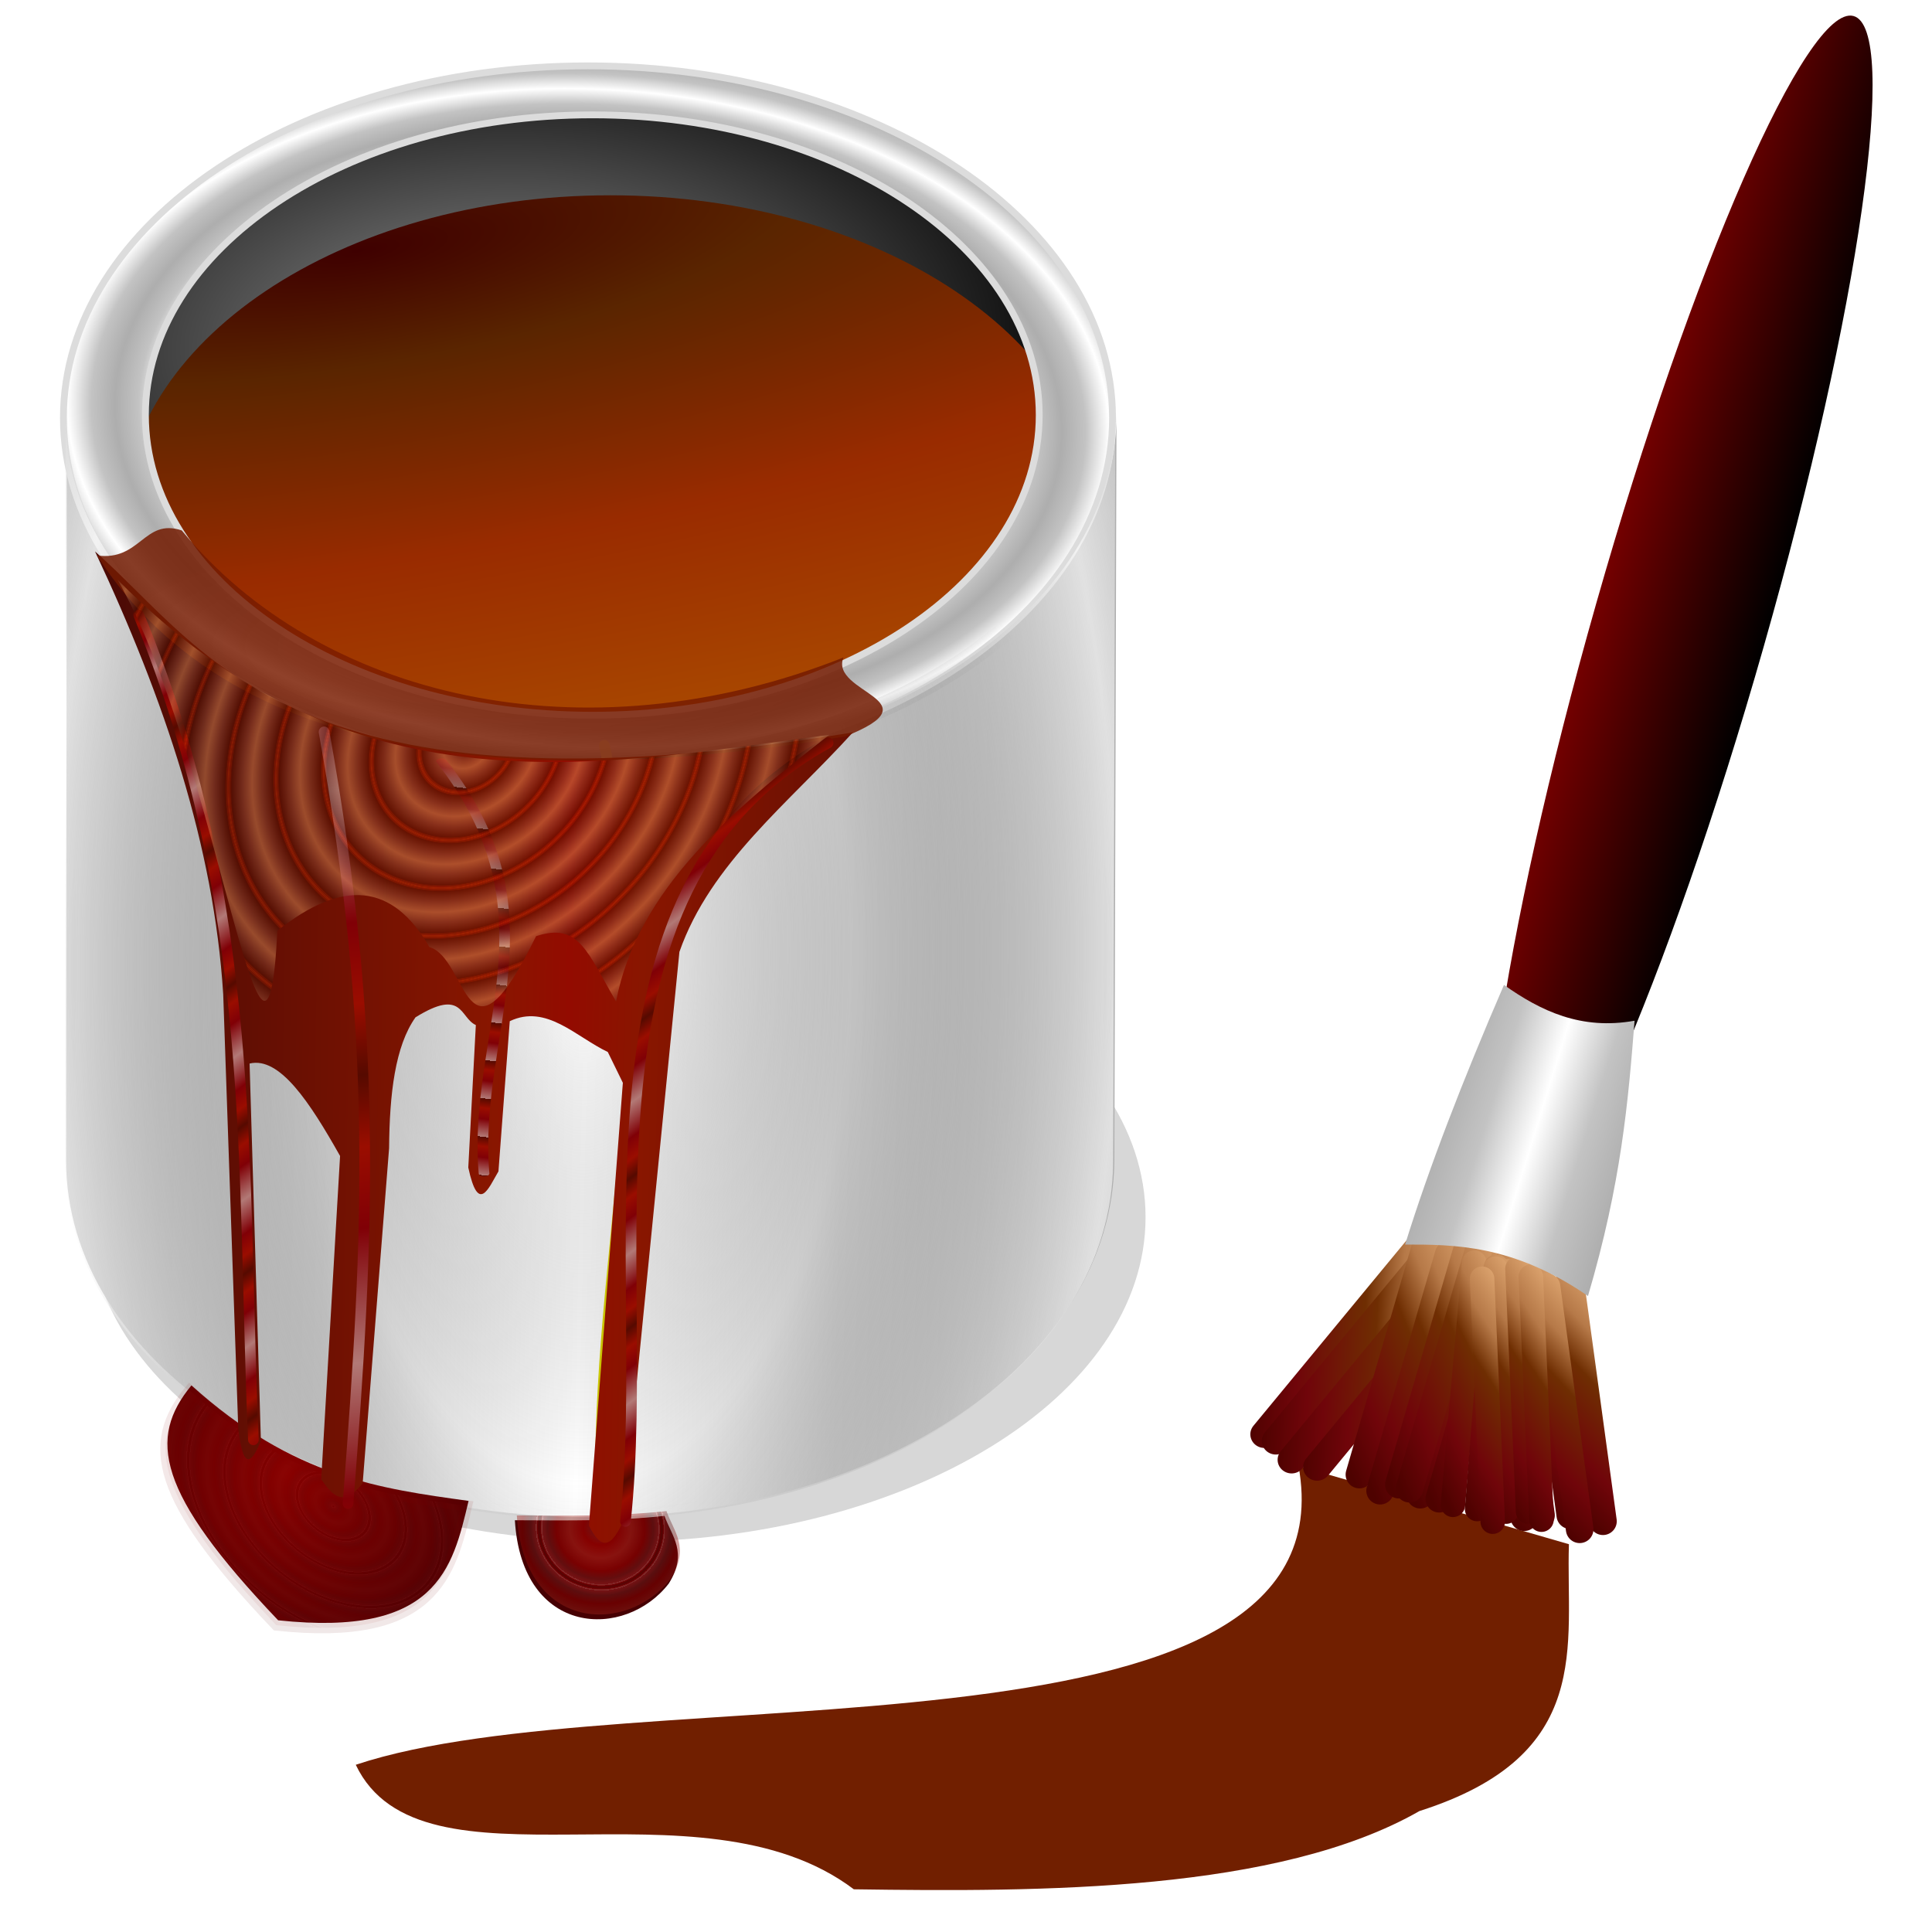 <?xml version="1.0" encoding="UTF-8" standalone="no"?>
<!-- Created with Inkscape (http://www.inkscape.org/) -->
<svg
    xmlns:inkscape="http://www.inkscape.org/namespaces/inkscape"
    xmlns:rdf="http://www.w3.org/1999/02/22-rdf-syntax-ns#"
    xmlns="http://www.w3.org/2000/svg"
    xmlns:sodipodi="http://sodipodi.sourceforge.net/DTD/sodipodi-0.dtd"
    xmlns:cc="http://creativecommons.org/ns#"
    xmlns:xlink="http://www.w3.org/1999/xlink"
    xmlns:dc="http://purl.org/dc/elements/1.1/"
    xmlns:svg="http://www.w3.org/2000/svg"
    xmlns:ns1="http://sozi.baierouge.fr"
    id="svg2"
    sodipodi:docname="farbeimer_braun.svg"
    inkscape:export-filename="/home/frank/Bilder/own-svg/farbeimer_braun.png"
    viewBox="0 0 96 96"
    inkscape:export-xdpi="281.25"
    version="1.1"
    inkscape:export-ydpi="281.25"
    inkscape:version="0.48.2 r9819"
  >
  <title
      id="title6522"
    >Farbeimer braun</title
  >
  <defs
      id="defs4"
    >
    <linearGradient
        id="linearGradient5807"
      >
      <stop
          id="stop5809"
          style="stop-color:#4e0200"
          offset="0"
      />
      <stop
          id="stop5825"
          style="stop-color:#70050a"
          offset=".239"
      />
      <stop
          id="stop5823"
          style="stop-color:#6f2e02"
          offset=".588"
      />
      <stop
          id="stop5815"
          style="stop-color:#b67948"
          offset=".781"
      />
      <stop
          id="stop5821"
          style="stop-color:#daa16c"
          offset="1"
      />
    </linearGradient
    >
    <linearGradient
        id="linearGradient4918"
      >
      <stop
          id="stop4930"
          style="stop-color:#ffffff;stop-opacity:.622"
          offset="0"
      />
      <stop
          id="stop4932"
          style="stop-color:#6a6a6a;stop-opacity:0"
          offset="1"
      />
    </linearGradient
    >
    <linearGradient
        id="linearGradient4512"
      >
      <stop
          id="stop4514"
          style="stop-color:#480c04"
          offset="0"
      />
      <stop
          id="stop4516"
          style="stop-color:#8e0007"
          offset=".062"
      />
      <stop
          id="stop4518"
          style="stop-color:#ab3835"
          offset=".062"
      />
      <stop
          id="stop4520"
          style="stop-color:#c6817e"
          offset=".105"
      />
      <stop
          id="stop4522"
          style="stop-color:#9e2f31"
          offset=".105"
      />
      <stop
          id="stop4524"
          style="stop-color:#632524"
          offset=".278"
      />
      <stop
          id="stop4526"
          style="stop-color:#900200"
          offset=".559"
      />
      <stop
          id="stop4528"
          style="stop-color:#a83125"
          offset="1"
      />
      <stop
          id="stop4530"
          style="stop-color:#802c31"
          offset="1"
      />
    </linearGradient
    >
    <linearGradient
        id="linearGradient4470"
      >
      <stop
          id="stop4472"
          style="stop-color:#870000"
          offset="0"
      />
      <stop
          id="stop4474"
          style="stop-color:#3a0003"
          offset="1"
      />
    </linearGradient
    >
    <linearGradient
        id="linearGradient4284"
      >
      <stop
          id="stop4286"
          style="stop-color:#560a00"
          offset="0"
      />
      <stop
          id="stop4296"
          style="stop-color:#9a0d00"
          offset=".25"
      />
      <stop
          id="stop4294"
          style="stop-color:#800006"
          offset=".534"
      />
      <stop
          id="stop4288"
          style="stop-color:#b27976"
          offset="1"
      />
    </linearGradient
    >
    <linearGradient
        id="linearGradient3838"
      >
      <stop
          id="stop3840"
          style="stop-color:#aeaeae"
          offset="0"
      />
      <stop
          id="stop3860"
          style="stop-color:#afafaf"
          offset=".031"
      />
      <stop
          id="stop3858"
          style="stop-color:#b0b0b0"
          offset=".062"
      />
      <stop
          id="stop3856"
          style="stop-color:#b3b3b3"
          offset=".125"
      />
      <stop
          id="stop3854"
          style="stop-color:#b8b8b8"
          offset=".25"
      />
      <stop
          id="stop3852"
          style="stop-color:#c3c3c3"
          offset=".5"
      />
      <stop
          id="stop3842"
          style="stop-color:#ffffff"
          offset="1"
      />
    </linearGradient
    >
    <filter
        id="filter4280"
        height="1.04"
        width="1.28"
        y="-.02"
        x="-.14"
        inkscape:collect="always"
      >
      <feGaussianBlur
          id="feGaussianBlur4282"
          stdDeviation="0.314"
          inkscape:collect="always"
      />
    </filter
    >
    <filter
        id="filter4280-6"
        width="1.28"
        y="-.02"
        x="-.14"
        height="1.04"
        color-interpolation-filters="sRGB"
        inkscape:collect="always"
      >
      <feGaussianBlur
          id="feGaussianBlur4282-4"
          stdDeviation="0.314"
          inkscape:collect="always"
      />
    </filter
    >
    <filter
        id="filter4280-2"
        width="1.28"
        y="-.02"
        x="-.14"
        height="1.04"
        color-interpolation-filters="sRGB"
        inkscape:collect="always"
      >
      <feGaussianBlur
          id="feGaussianBlur4282-7"
          stdDeviation="0.314"
          inkscape:collect="always"
      />
    </filter
    >
    <filter
        id="filter4280-66"
        width="1.28"
        y="-.02"
        x="-.14"
        height="1.04"
        color-interpolation-filters="sRGB"
        inkscape:collect="always"
      >
      <feGaussianBlur
          id="feGaussianBlur4282-1"
          stdDeviation="0.314"
          inkscape:collect="always"
      />
    </filter
    >
    <filter
        id="filter4280-7"
        width="1.28"
        y="-.02"
        x="-.14"
        height="1.04"
        color-interpolation-filters="sRGB"
        inkscape:collect="always"
      >
      <feGaussianBlur
          id="feGaussianBlur4282-8"
          stdDeviation="0.314"
          inkscape:collect="always"
      />
    </filter
    >
    <filter
        id="filter4455"
        inkscape:collect="always"
      >
      <feGaussianBlur
          id="feGaussianBlur4457"
          stdDeviation="0.777"
          inkscape:collect="always"
      />
    </filter
    >
    <filter
        id="filter4649"
        inkscape:collect="always"
      >
      <feGaussianBlur
          id="feGaussianBlur4651"
          stdDeviation="0.135"
          inkscape:collect="always"
      />
    </filter
    >
    <filter
        id="filter4709"
        inkscape:collect="always"
      >
      <feGaussianBlur
          id="feGaussianBlur4711"
          stdDeviation="0.191"
          inkscape:collect="always"
      />
    </filter
    >
    <filter
        id="filter4782"
        height="1.272"
        width="1.113"
        y="-.136"
        x="-.057"
        inkscape:collect="always"
      >
      <feGaussianBlur
          id="feGaussianBlur4784"
          stdDeviation="1.203"
          inkscape:collect="always"
      />
    </filter
    >
    <radialGradient
        id="radialGradient5051"
        gradientUnits="userSpaceOnUse"
        cy="31.933"
        cx="30.171"
        gradientTransform="matrix(1.236 -.03 .018 .566 -7.698 16.799)"
        r="25.102"
        inkscape:collect="always"
      >
      <stop
          id="stop4004"
          style="stop-color:#939393"
          offset="0"
      />
      <stop
          id="stop4006"
          style="stop-color:#000000"
          offset="1"
      />
    </radialGradient
    >
    <radialGradient
        id="radialGradient5053"
        gradientUnits="userSpaceOnUse"
        cy="16.919"
        cx="23.565"
        gradientTransform="matrix(.242 1.317 -6.087 .829 119.39 -20.219)"
        r="25.252"
        inkscape:collect="always"
      >
      <stop
          id="stop3947"
          style="stop-color:#3f0000"
          offset="0"
      />
      <stop
          id="stop3957"
          style="stop-color:#5a2500"
          offset=".149"
      />
      <stop
          id="stop3953"
          style="stop-color:#992b00"
          offset=".402"
      />
      <stop
          id="stop3955"
          style="stop-color:#ae5100"
          offset=".75"
      />
      <stop
          id="stop3949"
          style="stop-color:#e4855d"
          offset="1"
      />
    </radialGradient
    >
    <linearGradient
        id="linearGradient5110"
        y2="53.26"
        xlink:href="#linearGradient3838"
        spreadMethod="reflect"
        gradientUnits="userSpaceOnUse"
        x2="32.952"
        gradientTransform="matrix(1.06 0 0 1.082 -.462 949.21)"
        y1="52.726"
        x1="8.672"
        inkscape:collect="always"
    />
    <radialGradient
        id="radialGradient5197"
        xlink:href="#linearGradient4918"
        spreadMethod="reflect"
        gradientUnits="userSpaceOnUse"
        cy="1041.9"
        cx="112"
        gradientTransform="matrix(-.007 1 -.508 -0.004 564.39 898.47)"
        r="26.097"
        inkscape:collect="always"
    />
    <radialGradient
        id="radialGradient5199"
        xlink:href="#linearGradient4918"
        gradientUnits="userSpaceOnUse"
        cy="1004.1"
        cx="34.25"
        gradientTransform="matrix(1 0 0 1.05 0.375 -47.753)"
        r="26.097"
        inkscape:collect="always"
    />
    <radialGradient
        id="radialGradient5207"
        xlink:href="#linearGradient3838"
        spreadMethod="reflect"
        gradientUnits="userSpaceOnUse"
        cy="27.5"
        cx="33.125"
        gradientTransform="matrix(.095 .004 -.002 .06 31.446 977.65)"
        r="24.752"
        inkscape:collect="always"
    />
    <linearGradient
        id="linearGradient5220"
        y2="62.812"
        gradientUnits="userSpaceOnUse"
        x2="18.003"
        gradientTransform="translate(16.562 961.42)"
        y1="49.562"
        x1="18.747"
        inkscape:collect="always"
      >
      <stop
          id="stop4286-92"
          style="stop-color:#fffdc9"
          offset="0"
      />
      <stop
          id="stop4296-95"
          style="stop-color:#f1ec70"
          offset=".25"
      />
      <stop
          id="stop4294-4"
          style="stop-color:#e4e34c"
          offset=".534"
      />
      <stop
          id="stop4288-6"
          style="stop-color:#c9c405"
          offset="1"
      />
    </linearGradient
    >
    <linearGradient
        id="linearGradient6466"
        y2="42.5"
        gradientUnits="userSpaceOnUse"
        x2="82.75"
        y1="42.5"
        x1="75.75"
        inkscape:collect="always"
      >
      <stop
          id="stop6431"
          style="stop-color:#740000"
          offset="0"
      />
      <stop
          id="stop6433"
          style="stop-color:#000000"
          offset="1"
      />
    </linearGradient
    >
    <linearGradient
        id="linearGradient3678"
        y2="65.064"
        spreadMethod="reflect"
        gradientUnits="userSpaceOnUse"
        x2="79.221"
        gradientTransform="matrix(1.189 .306 -.322 1.131 2.936 915.09)"
        y1="64.976"
        x1="75.195"
        inkscape:collect="always"
      >
      <stop
          id="stop3840-3"
          style="stop-color:#aeaeae"
          offset="0"
      />
      <stop
          id="stop3860-8"
          style="stop-color:#afafaf"
          offset=".031"
      />
      <stop
          id="stop3858-0"
          style="stop-color:#b0b0b0"
          offset=".062"
      />
      <stop
          id="stop3856-7"
          style="stop-color:#b3b3b3"
          offset=".125"
      />
      <stop
          id="stop3854-4"
          style="stop-color:#b8b8b8"
          offset=".25"
      />
      <stop
          id="stop3852-9"
          style="stop-color:#c3c3c3"
          offset=".5"
      />
      <stop
          id="stop3842-8"
          style="stop-color:#ffffff"
          offset="1"
      />
    </linearGradient
    >
    <linearGradient
        id="linearGradient4558"
        y2="1012.1"
        xlink:href="#linearGradient5807"
        gradientUnits="userSpaceOnUse"
        x2="68.101"
        gradientTransform="matrix(.868 -.533 .55 .846 -536.31 203.95)"
        y1="1012.1"
        x1="60.873"
        inkscape:collect="always"
    />
    <linearGradient
        id="linearGradient4561"
        y2="1012.1"
        xlink:href="#linearGradient5807"
        gradientUnits="userSpaceOnUse"
        x2="68.101"
        gradientTransform="matrix(.868 -.533 .55 .846 -538.73 204.05)"
        y1="1012.1"
        x1="60.873"
        inkscape:collect="always"
    />
    <linearGradient
        id="linearGradient4564"
        y2="1012.1"
        xlink:href="#linearGradient5807"
        gradientUnits="userSpaceOnUse"
        x2="68.101"
        gradientTransform="matrix(.868 -.533 .55 .846 -536.97 203.57)"
        y1="1012.1"
        x1="60.873"
        inkscape:collect="always"
    />
    <linearGradient
        id="linearGradient4567"
        y2="1012.1"
        xlink:href="#linearGradient5807"
        gradientUnits="userSpaceOnUse"
        x2="68.101"
        gradientTransform="matrix(.868 -.533 .55 .846 -538.06 203.52)"
        y1="1012.1"
        x1="60.873"
        inkscape:collect="always"
    />
    <linearGradient
        id="linearGradient4570"
        y2="1012.1"
        xlink:href="#linearGradient5807"
        gradientUnits="userSpaceOnUse"
        x2="68.101"
        gradientTransform="matrix(.927 -.428 .443 .904 -433.84 138.39)"
        y1="1012.1"
        x1="60.873"
        inkscape:collect="always"
    />
    <linearGradient
        id="linearGradient4573"
        y2="1012.1"
        xlink:href="#linearGradient5807"
        gradientUnits="userSpaceOnUse"
        x2="68.101"
        gradientTransform="matrix(.931 -.421 .435 .907 -427.27 134.08)"
        y1="1012.1"
        x1="60.873"
        inkscape:collect="always"
    />
    <linearGradient
        id="linearGradient4588"
        y2="1012.1"
        xlink:href="#linearGradient5807"
        gradientUnits="userSpaceOnUse"
        x2="68.101"
        gradientTransform="matrix(1.24 -.275 .389 .962 -400.12 68.875)"
        y1="1012.1"
        x1="60.873"
        inkscape:collect="always"
    />
    <linearGradient
        id="linearGradient4591"
        y2="1012.1"
        xlink:href="#linearGradient5807"
        gradientUnits="userSpaceOnUse"
        x2="68.101"
        gradientTransform="matrix(1.24 -.275 .389 .962 -401.6 68.375)"
        y1="1012.1"
        x1="60.873"
        inkscape:collect="always"
    />
    <linearGradient
        id="linearGradient4594"
        y2="1012.1"
        xlink:href="#linearGradient5807"
        gradientUnits="userSpaceOnUse"
        x2="68.101"
        gradientTransform="matrix(1.24 -.275 .389 .962 -401.06 68.643)"
        y1="1012.1"
        x1="60.873"
        inkscape:collect="always"
    />
    <linearGradient
        id="linearGradient4597"
        y2="1012.1"
        xlink:href="#linearGradient5807"
        gradientUnits="userSpaceOnUse"
        x2="68.101"
        gradientTransform="matrix(1.24 -.275 .389 .962 -402.13 68.169)"
        y1="1012.1"
        x1="60.873"
        inkscape:collect="always"
    />
    <linearGradient
        id="linearGradient4600"
        y2="1012.1"
        xlink:href="#linearGradient5807"
        gradientUnits="userSpaceOnUse"
        x2="68.101"
        gradientTransform="matrix(1.24 -.275 .389 .962 -403.06 68.441)"
        y1="1012.1"
        x1="60.873"
        inkscape:collect="always"
    />
    <linearGradient
        id="linearGradient4603"
        y2="1012.1"
        xlink:href="#linearGradient5807"
        gradientUnits="userSpaceOnUse"
        x2="68.101"
        gradientTransform="matrix(1.24 -.275 .389 .962 -404.09 67.678)"
        y1="1012.1"
        x1="60.873"
        inkscape:collect="always"
    />
    <linearGradient
        id="linearGradient4616"
        y2="1012.1"
        xlink:href="#linearGradient5807"
        gradientUnits="userSpaceOnUse"
        x2="68.101"
        gradientTransform="matrix(1.052 -.567 .763 .825 -762.08 228.18)"
        y1="1012.1"
        x1="60.873"
        inkscape:collect="always"
    />
    <linearGradient
        id="linearGradient4619"
        y2="1012.1"
        xlink:href="#linearGradient5807"
        gradientUnits="userSpaceOnUse"
        x2="68.101"
        gradientTransform="matrix(1.052 -.567 .763 .825 -760.92 227.71)"
        y1="1012.1"
        x1="60.873"
        inkscape:collect="always"
    />
    <linearGradient
        id="linearGradient4622"
        y2="1012.1"
        xlink:href="#linearGradient5807"
        gradientUnits="userSpaceOnUse"
        x2="68.101"
        gradientTransform="matrix(1.052 -.567 .763 .825 -762.54 227.47)"
        y1="1012.1"
        x1="60.873"
        inkscape:collect="always"
    />
    <linearGradient
        id="linearGradient4625"
        y2="1012.1"
        xlink:href="#linearGradient5807"
        gradientUnits="userSpaceOnUse"
        x2="68.101"
        gradientTransform="matrix(1.052 -.567 .763 .825 -764 227.44)"
        y1="1012.1"
        x1="60.873"
        inkscape:collect="always"
    />
    <linearGradient
        id="linearGradient4628"
        y2="1012.1"
        xlink:href="#linearGradient5807"
        gradientUnits="userSpaceOnUse"
        x2="68.101"
        gradientTransform="matrix(1.052 -.567 .763 .825 -764.83 227.54)"
        y1="1012.1"
        x1="60.873"
        inkscape:collect="always"
    />
    <linearGradient
        id="linearGradient4630"
        y2="1012.1"
        xlink:href="#linearGradient5807"
        gradientUnits="userSpaceOnUse"
        x2="68.101"
        gradientTransform="matrix(1.265 0 0 1 -12.114 9.75)"
        y1="1012.1"
        x1="60.873"
        inkscape:collect="always"
    />
    <linearGradient
        id="linearGradient4632"
        y2="1012.1"
        xlink:href="#linearGradient5807"
        gradientUnits="userSpaceOnUse"
        x2="68.101"
        gradientTransform="matrix(1.265 0 0 1 -11.544 10.056)"
        y1="1012.1"
        x1="60.873"
        inkscape:collect="always"
    />
    <linearGradient
        id="linearGradient4634"
        y2="1012.1"
        xlink:href="#linearGradient5807"
        gradientUnits="userSpaceOnUse"
        x2="68.101"
        gradientTransform="matrix(1.265 0 0 1 -10.737 10.868)"
        y1="1012.1"
        x1="60.873"
        inkscape:collect="always"
    />
    <linearGradient
        id="linearGradient4636"
        y2="1012.1"
        xlink:href="#linearGradient5807"
        gradientUnits="userSpaceOnUse"
        x2="68.101"
        gradientTransform="matrix(1.265 0 0 1 -9.489 11.181)"
        y1="1012.1"
        x1="60.873"
        inkscape:collect="always"
    />
    <linearGradient
        id="linearGradient4578"
        y2="55.812"
        xlink:href="#linearGradient4284"
        spreadMethod="reflect"
        gradientUnits="userSpaceOnUse"
        x2="18.503"
        y1="53.562"
        x1="16.872"
        inkscape:collect="always"
    />
    <radialGradient
        id="radialGradient4586"
        spreadMethod="reflect"
        gradientUnits="userSpaceOnUse"
        cy="41.283"
        cx="27.503"
        gradientTransform="matrix(.041 .044 -.053 .049 28.567 39.593)"
        r="16.688"
        inkscape:collect="always"
      >
      <stop
          id="stop4423"
          style="stop-color:#a02500"
          offset="0"
      />
      <stop
          id="stop4449"
          style="stop-color:#d33a02"
          offset=".016"
      />
      <stop
          id="stop4445"
          style="stop-color:#8e0d02"
          offset=".062"
      />
      <stop
          id="stop4443"
          style="stop-color:#741e00"
          offset=".062"
      />
      <stop
          id="stop4441"
          style="stop-color:#952800"
          offset=".083"
      />
      <stop
          id="stop4447"
          style="stop-color:#631300"
          offset=".105"
      />
      <stop
          id="stop4439"
          style="stop-color:#3e1305"
          offset=".139"
      />
      <stop
          id="stop4437"
          style="stop-color:#99644a"
          offset=".58"
      />
      <stop
          id="stop4425"
          style="stop-color:#ffbe7c"
          offset="1"
      />
    </radialGradient
    >
    <radialGradient
        id="radialGradient4594"
        gradientUnits="userSpaceOnUse"
        cy="38.301"
        cx="27.71"
        gradientTransform="matrix(1.06 0 0 .328 -5.958 975.9)"
        r="17.545"
        inkscape:collect="always"
      >
      <stop
          id="stop4200"
          style="stop-color:#690600;stop-opacity:.79"
          offset="0"
      />
      <stop
          id="stop4202"
          style="stop-color:#801c00;stop-opacity:.813"
          offset=".063"
      />
      <stop
          id="stop4204"
          style="stop-color:#731b01;stop-opacity:.855"
          offset="1"
      />
    </radialGradient
    >
    <linearGradient
        id="linearGradient4598"
        y2="51.847"
        spreadMethod="reflect"
        gradientUnits="userSpaceOnUse"
        x2="10.518"
        gradientTransform="matrix(1.06 0 0 1.082 -5.958 947.02)"
        y1="52.2"
        x1="32.35"
        inkscape:collect="always"
      >
      <stop
          id="stop4178"
          style="stop-color:#930b00"
          offset="0"
      />
      <stop
          id="stop4186"
          style="stop-color:#891600"
          offset=".156"
      />
      <stop
          id="stop4180"
          style="stop-color:#4b0a05"
          offset="1"
      />
    </linearGradient
    >
    <radialGradient
        id="radialGradient4606"
        xlink:href="#linearGradient4470"
        gradientUnits="userSpaceOnUse"
        cy="78.216"
        cx="33.684"
        gradientTransform="matrix(-1.183 .246 -.245 -1.231 88.744 1120.7)"
        r="3.822"
        inkscape:collect="always"
    />
    <radialGradient
        id="radialGradient4616"
        xlink:href="#linearGradient4470"
        spreadMethod="reflect"
        gradientUnits="userSpaceOnUse"
        cy="1033.2"
        cx="19.185"
        gradientTransform="matrix(1.822 .454 -.451 1.887 445.28 -928.75)"
        r="7.059"
        inkscape:collect="always"
    />
    <linearGradient
        id="linearGradient4618"
        y2="69.062"
        xlink:href="#linearGradient4284"
        spreadMethod="reflect"
        gradientUnits="userSpaceOnUse"
        x2="17.753"
        gradientTransform="translate(4.938 958.8)"
        y1="56.062"
        x1="16.122"
        inkscape:collect="always"
    />
    <linearGradient
        id="linearGradient4620"
        y2="56.768"
        xlink:href="#linearGradient4284"
        spreadMethod="repeat"
        gradientUnits="userSpaceOnUse"
        x2="16.128"
        gradientTransform="translate(14.188 963.17)"
        y1="53.562"
        x1="16.872"
        inkscape:collect="always"
    />
    <linearGradient
        id="linearGradient4624"
        y2="55.812"
        xlink:href="#linearGradient4284"
        spreadMethod="reflect"
        gradientUnits="userSpaceOnUse"
        x2="18.503"
        gradientTransform="translate(32.312 962.55)"
        y1="53.562"
        x1="16.872"
        inkscape:collect="always"
    />
    <radialGradient
        id="radialGradient4626"
        xlink:href="#linearGradient4512"
        spreadMethod="reflect"
        gradientUnits="userSpaceOnUse"
        cy="78.216"
        cx="33.684"
        gradientTransform="matrix(-.374 -.043 .04 -.351 43.233 1064.4)"
        r="3.822"
        inkscape:collect="always"
    />
    <radialGradient
        id="radialGradient4628"
        xlink:href="#linearGradient4512"
        spreadMethod="reflect"
        gradientUnits="userSpaceOnUse"
        cy="71.091"
        cx="24.558"
        gradientTransform="matrix(.098 .073 -.05 .068 22.202 71.271)"
        r="7.726"
        inkscape:collect="always"
    />
    <linearGradient
        id="linearGradient4631"
        y2="86.691"
        xlink:href="#linearGradient4470"
        gradientUnits="userSpaceOnUse"
        x2="18.016"
        y1="77.508"
        x1="20.643"
        inkscape:collect="always"
    />
  </defs
  >
  <sodipodi:namedview
      id="base"
      bordercolor="#666666"
      inkscape:pageshadow="2"
      inkscape:window-y="-3"
      pagecolor="#ffffff"
      inkscape:window-height="1180"
      inkscape:window-maximized="1"
      inkscape:zoom="9.9791667"
      inkscape:window-x="-2"
      showgrid="false"
      borderopacity="1.0"
      inkscape:current-layer="layer1"
      inkscape:cx="48"
      inkscape:cy="48"
      inkscape:window-width="1600"
      inkscape:pageopacity="0.0"
      inkscape:document-units="px"
  />
  <g
      id="layer1"
      inkscape:label="Ebene 1"
      inkscape:groupmode="layer"
      transform="translate(0 -956.36)"
    >
    <path
        id="path6520"
        style="fill:#711f00"
        d="m17.678 87.691c3.245 6.817 17.033 0.365 24.749 6.187 9.34 0.136 21.076 0.13 28.107-3.889 8.718-2.776 7.263-8.23 7.425-13.258l-13.436-3.889c2.826 15.515-33.223 10.3-46.846 14.849z"
        sodipodi:nodetypes="cccccc"
        inkscape:connector-curvature="0"
        transform="translate(0 956.36)"
    />
    <path
        id="path2996-7-3"
        sodipodi:rx="25.10153"
        sodipodi:ry="14.219749"
        style="fill:url(#radialGradient5051)"
        sodipodi:type="arc"
        d="m60.217 36.651c0 7.853-11.238 14.22-25.102 14.22-13.863 0-25.102-6.366-25.102-14.22 0-7.853 11.238-14.22 25.102-14.22 13.863 0 25.102 6.366 25.102 14.22z"
        transform="matrix(.966 0 0 1.145 -4.381 934.51)"
        sodipodi:cy="36.650906"
        sodipodi:cx="35.115437"
    />
    <path
        id="path2996-7"
        sodipodi:rx="25.10153"
        sodipodi:ry="14.219749"
        style="fill:url(#radialGradient5053)"
        sodipodi:type="arc"
        d="m60.217 36.651c0 7.853-11.238 14.22-25.102 14.22-13.863 0-25.102-6.366-25.102-14.22 0-7.853 11.238-14.22 25.102-14.22 13.863 0 25.102 6.366 25.102 14.22z"
        transform="matrix(.966 0 0 1.145 -3.591 940.38)"
        sodipodi:cy="36.650906"
        sodipodi:cx="35.115437"
    />
    <path
        id="path4776"
        sodipodi:rx="25.5"
        sodipodi:ry="10.625"
        style="opacity:.725;filter:url(#filter4782);fill-opacity:.505;fill:#676767"
        sodipodi:type="arc"
        d="m59.75 73.375c0 5.868-11.417 10.625-25.5 10.625s-25.5-4.757-25.5-10.625 11.417-10.625 25.5-10.625 25.5 4.757 25.5 10.625z"
        transform="matrix(1.029 0 0 1.518 -4.561 905.46)"
        sodipodi:cy="73.375"
        sodipodi:cx="34.25"
    />
    <g
        id="g5214"
        transform="translate(-5.303 -2.298)"
      >
      <g
          id="g5210"
        >
        <path
            id="path3799"
            sodipodi:nodetypes="csccscc"
            style="fill:url(#linearGradient5110)"
            inkscape:connector-curvature="0"
            d="m8.587 1016.3c-0.007 9.914 11.656 17.745 26.044 17.745s25.98-7.759 26.044-17.745l0.106-37.068c0.042 9.553-11.621 17.384-26.009 17.384s-26.051-7.832-26.15-17.131z"
        />
        <path
            id="path2996"
            style="stroke:#dcdcdc;stroke-width:.339;fill:url(#radialGradient5207)"
            inkscape:connector-curvature="0"
            d="m34.519 961.93c-14.388 0-26.065 7.826-26.065 17.487 0 9.661 11.677 17.487 26.065 17.487s26.065-7.826 26.065-17.487c0-9.661-11.677-17.487-26.065-17.487zm0.232 2.435c12.266 0 22.19 6.68 22.19 14.916 0 8.236-9.924 14.916-22.19 14.916s-22.223-6.68-22.223-14.916c0-8.236 9.957-14.916 22.223-14.916z"
        />
      </g
      >
      <path
          id="path3799-3"
          d="m8.528 1016.4c-0.007 9.914 11.656 17.745 26.044 17.745s25.98-7.759 26.044-17.745l0.106-37.068c0.042 9.553-11.621 17.384-26.009 17.384s-26.051-7.832-26.15-17.131z"
          sodipodi:nodetypes="csccscc"
          style="stroke:url(#radialGradient5199);fill:url(#radialGradient5197)"
          inkscape:connector-curvature="0"
      />
    </g
    >
    <path
        id="path4210-7"
        style="filter:url(#filter4280-2);stroke:url(#linearGradient5220);stroke-linecap:round;stroke-width:.5;fill:none"
        d="m34.188 1e3c3.103 14.34-0.687 23.731-0.125 36.125"
        sodipodi:nodetypes="cc"
        inkscape:connector-curvature="0"
        transform="matrix(1.06 0 0 1.082 -6.208 -88.6)"
    />
    <path
        id="path4468-6"
        sodipodi:nodetypes="cccc"
        style="fill:url(#radialGradient4616)"
        inkscape:connector-curvature="0"
        d="m9.512 1025.2c-2.157 2.622-1.761 5.3 4.309 11.671 7.868 0.845 8.663-2.544 9.461-5.931-4.35-0.606-8.69-1.155-13.77-5.74z"
    />
    <path
        id="path4468"
        style="opacity:.3;filter:url(#filter4649);stroke:url(#linearGradient4631);stroke-width:.5;fill:url(#radialGradient4628)"
        d="m14.319 72.577c-2.035 2.423-1.661 4.897 4.066 10.783 7.424 0.781 8.174-2.35 8.927-5.48-4.105-0.56-8.199-1.067-12.993-5.303z"
        sodipodi:nodetypes="cccc"
        inkscape:connector-curvature="0"
        transform="matrix(1.06 0 0 1.082 -5.757 946.92)"
    />
    <path
        id="path4653"
        sodipodi:nodetypes="cccc"
        style="fill:url(#radialGradient4606)"
        inkscape:connector-curvature="0"
        d="m25.585 1031.9c2.791 0.01 4.929 0.052 7.434-0.217 0.351 1.006 1.182 1.817 0.212 3.362-2.149 2.792-7.297 2.676-7.647-3.145z"
    />
    <path
        id="path4653-1"
        style="opacity:.625;filter:url(#filter4709);fill:url(#radialGradient4626)"
        d="m29.848 1034.9c2.633 0.01 4.651 0.048 7.015-0.2 0.331 0.93 1.115 1.678 0.2 3.107-2.028 2.58-6.885 2.473-7.215-2.906z"
        sodipodi:nodetypes="cccc"
        inkscape:connector-curvature="0"
        transform="matrix(1.06 0 0 1.082 -5.958 -88.1)"
    />
    <path
        id="path4010"
        sodipodi:nodetypes="ccccccccccccccccccccc"
        style="fill:url(#linearGradient4598)"
        inkscape:connector-curvature="0"
        d="m4.721 983.76c3.449 7.335 5.91 14.669 6.37 22.003l0.749 21.621c0.179 1.392 0.45 2.215 1.124 0.574l-0.562-18.751c1.499-0.362 2.998 1.935 4.496 4.592l-0.937 16.072c0.525 0.727 1.049 1.456 2.061 0.191l1.312-16.646c0.021-2.7 0.297-5.074 1.312-6.505 2.374-1.477 2.196 0.025 2.998 0.383l-0.375 7.079c0.5 2.338 0.999 1.041 1.499 0.191l0.562-7.462c1.816-0.867 3.282 0.775 4.871 1.531l0.749 1.531-1.686 22.003c0.466 0.912 0.973 1.419 1.686-0.191l2.81-28.318c1.543-4.411 5.475-7.429 8.618-10.906-27.92 4.597-32.079-4.109-37.658-8.993z"
    />
    <path
        id="path4188"
        sodipodi:nodetypes="ccccc"
        style="fill:url(#radialGradient4594)"
        inkscape:connector-curvature="0"
        d="m4.815 983.96c2.165 0.301 2.339-1.871 4.215-1.244 6.838 8.322 19.963 11.434 32.88 6.314-0.709 1.783 4.658 2.112 0.094 3.922-14.677 2.446-30.202 1.924-37.189-8.993z"
    />
    <path
        id="path4210"
        style="filter:url(#filter4280);stroke:url(#linearGradient4578);stroke-linecap:round;stroke-width:.5;fill:none"
        d="m12.125 36.875c5.603 13.34 4.813 25.481 5.375 37.875"
        sodipodi:nodetypes="cc"
        inkscape:connector-curvature="0"
        transform="matrix(1.06 0 0 1.082 -5.958 947.02)"
    />
    <path
        id="path4210-3"
        style="filter:url(#filter4280-6);stroke:url(#linearGradient4618);stroke-linecap:round;stroke-width:.5;fill:none"
        d="m20.812 998.92c2.558 13.989 2.119 22.81 1.124 35.427"
        sodipodi:nodetypes="cc"
        inkscape:connector-curvature="0"
        transform="matrix(1.06 0 0 1.082 -5.958 -88.1)"
    />
    <path
        id="path4210-4"
        style="filter:url(#filter4280-66);stroke:url(#linearGradient4620);stroke-linecap:round;stroke-width:.5;fill:none"
        d="m26.312 1e3c5.603 13.34 1.438 23.808 2 36.202"
        sodipodi:nodetypes="cc"
        inkscape:connector-curvature="0"
        transform="matrix(1.06 0 0 .566 -5.958 428.18)"
    />
    <path
        id="path4210-9"
        style="filter:url(#filter4280-7);stroke:url(#linearGradient4624);stroke-linecap:round;stroke-width:.5;fill:none"
        d="m44.438 999.42c-12.522 6.715-8.187 23.856-9.5 35.75"
        sodipodi:nodetypes="cc"
        inkscape:connector-curvature="0"
        transform="matrix(1.06 0 0 1.082 -5.958 -88.1)"
    />
    <path
        id="path4419"
        style="opacity:.584;filter:url(#filter4455);fill:url(#radialGradient4586)"
        d="m11.125 35.25c10.946 10.846 22.105 8.586 33.375 7.125-4.602 3.507-8.996 7.108-10 12.25-1.359-2.28-1.74-3.65-3.75-3-3.321 6.651-3.171 1.013-5 0.5-1.734-2.939-4.06-3.134-7.125-0.75-0.572 10.775-2.883-8.309-7.5-16.125z"
        sodipodi:nodetypes="ccccccc"
        inkscape:connector-curvature="0"
        transform="matrix(1.06 0 0 1.082 -5.958 947.02)"
    />
    <g
        id="g4638"
      >
      <g
          id="g7180"
          transform="matrix(1.026 .049 -.048 .999 44.754 -1.628)"
        >
        <g
            id="g7176"
          >
          <path
              id="path5805-19"
              d="m73.286 1016.6-7.625 10.469"
              style="stroke:url(#linearGradient4630);stroke-linecap:round;stroke-width:1.352;fill:none"
              inkscape:connector-curvature="0"
          />
          <path
              id="path5805-19-0"
              d="m73.856 1016.9-7.625 10.469"
              style="stroke:url(#linearGradient4632);stroke-linecap:round;stroke-width:1.352;fill:none"
              inkscape:connector-curvature="0"
          />
        </g
        >
        <path
            id="path5805-19-6"
            style="stroke:url(#linearGradient4634);stroke-linecap:round;stroke-width:1.352;fill:none"
            inkscape:connector-curvature="0"
            d="m74.663 1017.8-7.625 10.469"
        />
        <path
            id="path5805-19-7"
            style="stroke:url(#linearGradient4636);stroke-linecap:round;stroke-width:1.352;fill:none"
            inkscape:connector-curvature="0"
            d="m75.912 1018.1-7.625 10.469"
        />
      </g
      >
      <path
          id="path5805-19-4"
          d="m70.951 1017.9-3.403 11.732"
          style="stroke:url(#linearGradient4603);stroke-linecap:round;stroke-width:1.37;fill:none"
          inkscape:connector-curvature="0"
      />
      <path
          id="path5805-19-4-9"
          d="m71.979 1018.7-3.403 11.732"
          style="stroke:url(#linearGradient4600);stroke-linecap:round;stroke-width:1.37;fill:none"
          inkscape:connector-curvature="0"
      />
      <path
          id="path5805-19-4-6"
          d="m72.91 1018.4-3.403 11.732"
          style="stroke:url(#linearGradient4597);stroke-linecap:round;stroke-width:1.37;fill:none"
          inkscape:connector-curvature="0"
      />
      <path
          id="path5805-19-4-5"
          d="m73.976 1018.9-3.403 11.732"
          style="stroke:url(#linearGradient4594);stroke-linecap:round;stroke-width:1.37;fill:none"
          inkscape:connector-curvature="0"
      />
      <path
          id="path5805-19-4-90"
          d="m73.437 1018.6-3.403 11.732"
          style="stroke:url(#linearGradient4591);stroke-linecap:round;stroke-width:1.37;fill:none"
          inkscape:connector-curvature="0"
      />
      <path
          id="path5805-19-4-7"
          d="m74.917 1019.1-3.403 11.732"
          style="stroke:url(#linearGradient4588);stroke-linecap:round;stroke-width:1.37;fill:none"
          inkscape:connector-curvature="0"
      />
      <path
          id="path5805-19-4-1"
          d="m74.093 1019.7 1.645 12.05"
          style="stroke:url(#linearGradient4628);stroke-linecap:round;stroke-width:1.37;fill:none"
          inkscape:connector-curvature="0"
      />
      <path
          id="path5805-19-4-2"
          d="m74.928 1019.6 1.645 12.05"
          style="stroke:url(#linearGradient4625);stroke-linecap:round;stroke-width:1.37;fill:none"
          inkscape:connector-curvature="0"
      />
      <path
          id="path5805-19-4-50"
          d="m76.381 1019.6 1.645 12.05"
          style="stroke:url(#linearGradient4622);stroke-linecap:round;stroke-width:1.37;fill:none"
          inkscape:connector-curvature="0"
      />
      <path
          id="path5805-19-4-8"
          d="m78.006 1019.9 1.645 12.05"
          style="stroke:url(#linearGradient4619);stroke-linecap:round;stroke-width:1.37;fill:none"
          inkscape:connector-curvature="0"
      />
      <path
          id="path5805-19-4-62"
          d="m76.848 1020.3 1.645 12.05"
          style="stroke:url(#linearGradient4616);stroke-linecap:round;stroke-width:1.37;fill:none"
          inkscape:connector-curvature="0"
      />
      <path
          id="path5805-19-4-81"
          d="m73.255 1019.1-1.059 12.034"
          style="stroke:url(#linearGradient4573);stroke-linecap:round;stroke-width:1.218;fill:none"
          inkscape:connector-curvature="0"
      />
      <path
          id="path5805-19-4-4"
          d="m74.351 1019.3-0.954 12.042"
          style="stroke:url(#linearGradient4570);stroke-linecap:round;stroke-width:1.218;fill:none"
          inkscape:connector-curvature="0"
      />
      <path
          id="path5805-19-4-0"
          d="m74.312 1019.4 0.529 12.071"
          style="stroke:url(#linearGradient4567);stroke-linecap:round;stroke-width:1.218;fill:none"
          inkscape:connector-curvature="0"
      />
      <path
          id="path5805-19-4-0-3"
          d="m75.402 1019.4 0.529 12.071"
          style="stroke:url(#linearGradient4564);stroke-linecap:round;stroke-width:1.218;fill:none"
          inkscape:connector-curvature="0"
      />
      <path
          id="path5805-19-4-0-7"
          d="m73.644 1019.9 0.529 12.071"
          style="stroke:url(#linearGradient4561);stroke-linecap:round;stroke-width:1.218;fill:none"
          inkscape:connector-curvature="0"
      />
      <path
          id="path5805-19-4-0-9"
          d="m76.067 1019.8 0.529 12.071"
          style="stroke:url(#linearGradient4558);stroke-linecap:round;stroke-width:1.218;fill:none"
          inkscape:connector-curvature="0"
      />
    </g
    >
    <path
        id="path5799"
        sodipodi:rx="3.5"
        sodipodi:ry="26.75"
        style="fill:url(#linearGradient6466)"
        sodipodi:type="arc"
        d="m82.75 42.5c0 14.774-1.567 26.75-3.5 26.75s-3.5-11.976-3.5-26.75 1.567-26.75 3.5-26.75 3.5 11.976 3.5 26.75z"
        transform="matrix(1.189 .306 -.322 1.131 2.936 915.09)"
        sodipodi:cy="42.5"
        sodipodi:cx="79.25"
    />
    <path
        id="path5801"
        sodipodi:nodetypes="ccccc"
        style="fill:url(#linearGradient3678)"
        inkscape:connector-curvature="0"
        d="m74.732 1005.3c1.841 1.304 3.842 2.255 6.489 1.779-0.317 4.013-0.656 8.053-2.315 13.679-3.733-2.571-6.675-2.556-9.088-2.557 1.183-3.815 2.867-8.165 4.914-12.902z"
    />
    <path
        id="path6518"
        style="fill:none"
        inkscape:connector-curvature="0"
        d="m63.463 73.196-18.915 12.197-21.744-1.414 17.324 8.132 38.184-15.556z"
        transform="translate(0 956.36)"
    />
  </g
  >
</svg
>
